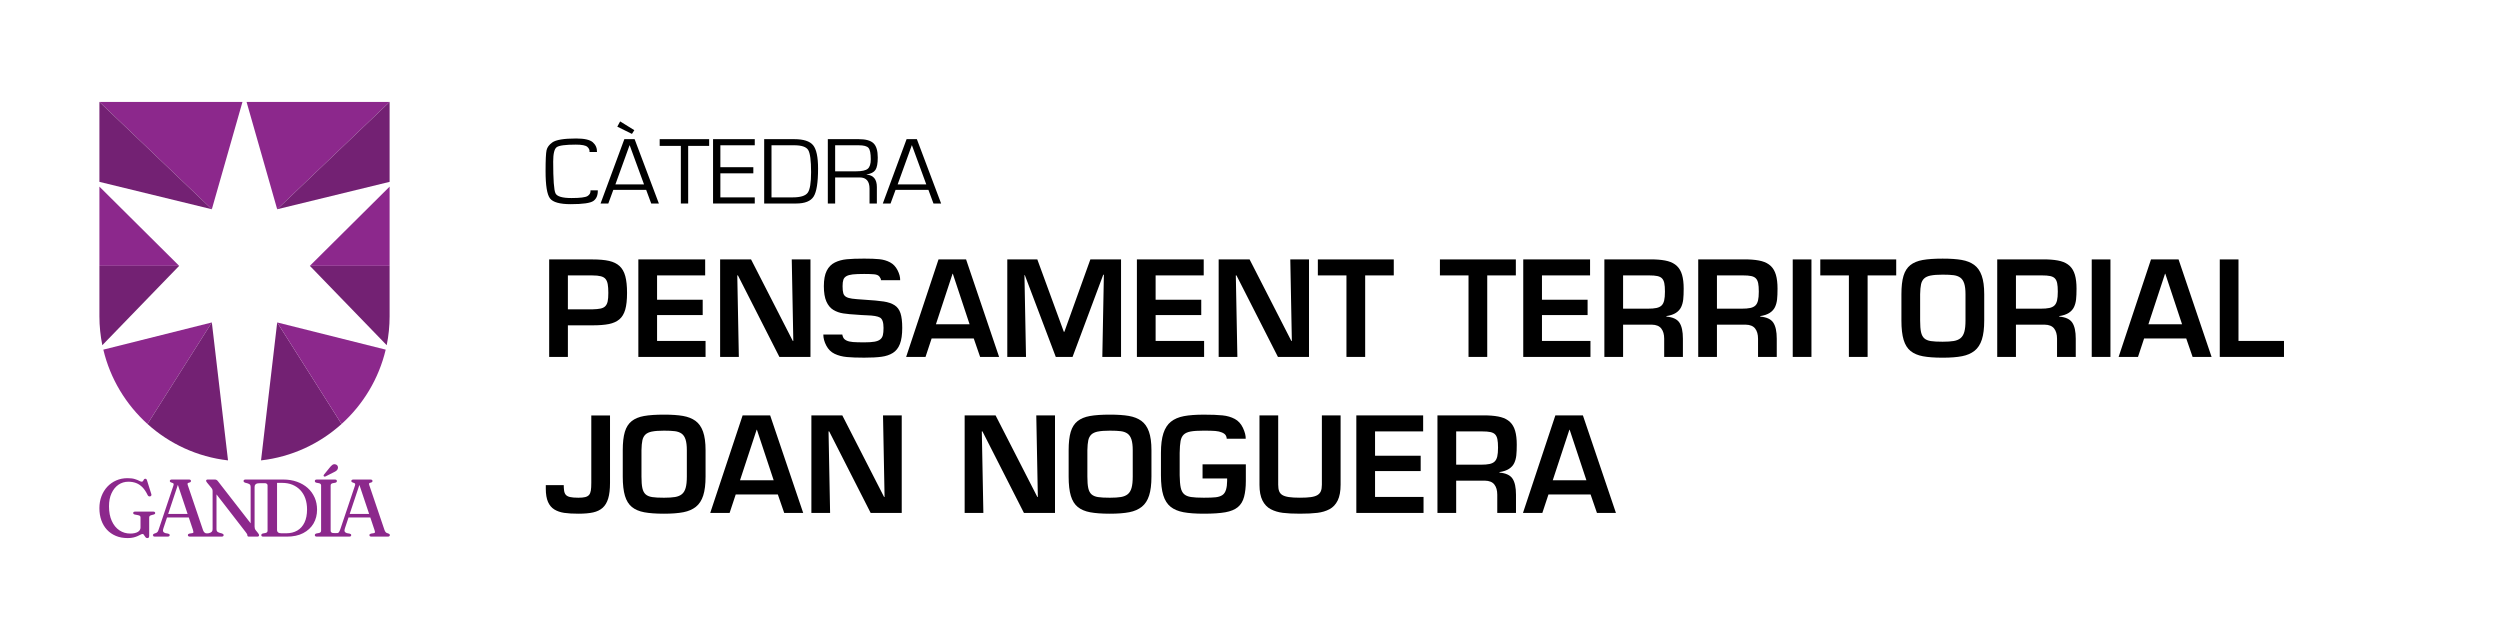 <?xml version="1.0" encoding="UTF-8"?><svg xmlns="http://www.w3.org/2000/svg" viewBox="0 0 250 64"><defs><style>.cls-1{fill:#8c288c;}.cls-1,.cls-2,.cls-3{stroke-width:0px;}.cls-2{fill:#000;}.cls-3{fill:#732173;}</style></defs><g id="Texto"><path class="cls-2" d="M59.78,19.035c.013.484-.132.835-.433,1.054s-1.059.328-2.274.328c-1.088,0-1.779-.193-2.074-.578-.295-.385-.442-1.291-.442-2.718,0-1.116.033-1.818.1-2.105.067-.288.257-.545.571-.771.368-.264,1.162-.396,2.383-.396.828,0,1.385.127,1.672.382.287.255.426.577.416.967h-.747c.022-.195-.052-.366-.221-.514-.17-.148-.553-.222-1.149-.222-1.046,0-1.685.086-1.917.259-.231.173-.347.652-.347,1.438,0,1.808.078,2.867.233,3.178s.686.467,1.593.467c.863,0,1.401-.068,1.615-.203.214-.135.312-.324.293-.566h.728Z"/><path class="cls-2" d="M64.617,18.988h-3.287l-.499,1.363h-.775l2.378-6.436h1.027l2.426,6.436h-.766l-.504-1.363ZM64.403,18.441l-1.441-3.932-1.422,3.932h2.863ZM62.015,12.141l1.417.877-.238.373-1.465-.726.285-.523Z"/><path class="cls-2" d="M68.817,14.589v5.762h-.732v-5.762h-2.117v-.674h4.947v.674h-2.098Z"/><path class="cls-2" d="M72.037,14.527v2.193h3.296v.613h-3.296v2.405h3.439v.613h-4.171v-6.436h4.171v.613h-3.439Z"/><path class="cls-2" d="M76.418,20.351v-6.436h3.006c.929,0,1.559.203,1.888.608.33.406.495,1.182.495,2.329,0,1.396-.147,2.328-.44,2.796-.293.468-.879.703-1.758.703h-3.192ZM77.15,19.738h2.117c.777,0,1.278-.154,1.503-.462.225-.308.338-.995.338-2.061,0-1.169-.097-1.91-.293-2.221-.195-.311-.662-.467-1.401-.467h-2.264v5.21Z"/><path class="cls-2" d="M82.782,20.351v-6.436h3.092c.698,0,1.189.137,1.474.41.285.273.428.748.428,1.424,0,.594-.078,1.008-.233,1.242s-.452.386-.889.455v.014c.688.05,1.032.465,1.032,1.245v1.646h-.733v-1.481c0-.751-.328-1.127-.985-1.127h-2.454v2.608h-.733ZM83.515,17.13h2.117c.558,0,.939-.084,1.142-.252.203-.168.304-.485.304-.95,0-.582-.075-.96-.226-1.136-.151-.176-.473-.264-.968-.264h-2.369v2.603Z"/><path class="cls-2" d="M92.842,18.988h-3.287l-.499,1.363h-.775l2.378-6.436h1.027l2.426,6.436h-.766l-.504-1.363ZM92.628,18.441l-1.441-3.932-1.422,3.932h2.863Z"/><path class="cls-2" d="M54.917,25.942h4.316c.685,0,1.244.05,1.677.149.433.1.782.271,1.046.514.264.243.455.579.572,1.007.117.429.176.99.176,1.684s-.061,1.25-.182,1.67c-.122.42-.316.743-.585.969-.269.225-.616.381-1.04.468-.425.087-.979.13-1.664.13h-2.444v3.159h-1.872v-9.75ZM59.233,30.934c.347-.009.622-.035.826-.078.204-.043.362-.124.475-.241.112-.117.19-.277.234-.481.043-.204.065-.483.065-.838,0-.364-.02-.654-.059-.871-.039-.216-.11-.39-.214-.52s-.262-.223-.475-.279-.496-.084-.852-.084h-2.444v3.393h2.444Z"/><path class="cls-2" d="M65.707,29.971h4.563v1.534h-4.563v2.587h4.849v1.599h-6.721v-9.75h6.682v1.599h-4.81v2.431Z"/><path class="cls-2" d="M79.175,25.942h1.872v9.75h-3.107l-4.147-8.151h-.065l.156,8.151h-1.872v-9.75h3.094l4.173,8.151h.052l-.156-8.151Z"/><path class="cls-2" d="M84.232,33.456c.008.086.041.188.097.305.057.117.165.215.325.292.16.078.373.128.637.15.264.021.639.032,1.125.032.433,0,.775-.021,1.027-.065.251-.043.444-.119.579-.228.134-.108.223-.251.266-.429.043-.177.065-.418.065-.721,0-.555-.117-.899-.351-1.034-.234-.134-.672-.21-1.313-.228-.243-.008-.42-.017-.533-.026-.069-.008-.187-.017-.351-.026-.624-.035-1.118-.08-1.482-.137-.364-.056-.693-.173-.988-.351-.295-.177-.527-.457-.696-.838s-.253-.893-.253-1.534c0-.65.095-1.164.286-1.541.19-.377.461-.652.812-.826s.748-.282,1.189-.325c.442-.043,1.022-.065,1.742-.065.624,0,1.131.02,1.521.059.39.039.745.143,1.066.312.32.169.572.434.754.793.182.36.269.691.26.995h-1.924c.017-.078-.026-.19-.13-.338s-.292-.232-.565-.254c-.273-.021-.601-.032-.981-.032-.494,0-.875.015-1.144.045-.269.03-.479.089-.631.175-.151.087-.253.206-.305.358-.052.151-.078.366-.078.644,0,.312.024.548.071.708.048.16.143.282.286.364.143.083.34.141.591.175.251.035.65.07,1.196.104.867.052,1.523.113,1.969.182s.808.193,1.086.371c.277.178.474.444.591.799.117.355.175.845.175,1.469,0,.676-.078,1.213-.234,1.612-.156.399-.39.696-.702.891s-.689.323-1.131.383-1.022.091-1.742.091c-.711,0-1.292-.022-1.742-.065-.451-.043-.854-.15-1.209-.319-.355-.169-.633-.442-.832-.819-.2-.377-.299-.748-.299-1.111h1.898Z"/><path class="cls-2" d="M93.163,33.845l-.611,1.846h-1.937l3.237-9.75h2.756l3.302,9.75h-1.898l-.637-1.846h-4.212ZM95.282,27.372h-.026l-1.664,5.057h3.367l-1.677-5.057Z"/><path class="cls-2" d="M107.255,35.692h-1.677l-3.094-8.177h-.039l.156,8.177h-1.872v-9.75h3.003l2.652,7.241h.052l2.6-7.241h3.068v9.75h-1.872l.156-8.216h-.065l-3.068,8.216Z"/><path class="cls-2" d="M115.562,29.971h4.563v1.534h-4.563v2.587h4.849v1.599h-6.721v-9.75h6.682v1.599h-4.81v2.431Z"/><path class="cls-2" d="M129.029,25.942h1.872v9.75h-3.107l-4.147-8.151h-.065l.156,8.151h-1.872v-9.75h3.094l4.173,8.151h.052l-.156-8.151Z"/><path class="cls-2" d="M136.517,35.692h-1.872v-8.151h-2.86v-1.599h7.592v1.599h-2.86v8.151Z"/><path class="cls-2" d="M148.724,35.692h-1.872v-8.151h-2.86v-1.599h7.592v1.599h-2.86v8.151Z"/><path class="cls-2" d="M154.197,29.971h4.563v1.534h-4.563v2.587h4.849v1.599h-6.721v-9.75h6.682v1.599h-4.81v2.431Z"/><path class="cls-2" d="M162.309,32.468v3.224h-1.872v-9.75h4.979c.555.018,1.014.076,1.378.175.364.1.663.26.897.481.234.221.405.516.514.884.108.369.163.83.163,1.384,0,.434-.015.791-.045,1.073-.031.282-.1.538-.208.767-.109.229-.282.422-.52.578-.239.156-.557.265-.956.325v.052c.632.052,1.066.251,1.3.598.234.347.351.884.351,1.612v1.82h-1.872v-1.82c0-.434-.098-.773-.292-1.021s-.509-.375-.942-.384h-2.873ZM164.778,30.868c.364,0,.654-.023.871-.071.217-.047.386-.13.507-.247.121-.117.208-.284.26-.5.052-.216.078-.511.078-.884,0-.364-.022-.648-.065-.852-.043-.204-.119-.362-.228-.475-.108-.112-.265-.19-.468-.234s-.479-.065-.825-.065h-2.6v3.328h2.47Z"/><path class="cls-2" d="M171.694,32.468v3.224h-1.872v-9.75h4.979c.555.018,1.014.076,1.378.175.364.1.663.26.897.481.234.221.405.516.514.884.108.369.163.83.163,1.384,0,.434-.015.791-.045,1.073-.031.282-.1.538-.208.767-.109.229-.282.422-.52.578-.239.156-.557.265-.956.325v.052c.632.052,1.066.251,1.3.598.234.347.351.884.351,1.612v1.82h-1.872v-1.82c0-.434-.098-.773-.292-1.021s-.509-.375-.942-.384h-2.873ZM174.164,30.868c.364,0,.654-.023.871-.071.217-.047.386-.13.507-.247.121-.117.208-.284.26-.5.052-.216.078-.511.078-.884,0-.364-.022-.648-.065-.852-.043-.204-.119-.362-.228-.475-.108-.112-.265-.19-.468-.234s-.479-.065-.825-.065h-2.6v3.328h2.47Z"/><path class="cls-2" d="M181.145,35.692h-1.872v-9.75h1.872v9.75Z"/><path class="cls-2" d="M186.761,35.692h-1.872v-8.151h-2.86v-1.599h7.592v1.599h-2.86v8.151Z"/><path class="cls-2" d="M196.167,25.993c.498.087.914.252,1.248.494.334.243.585.6.754,1.073.169.472.253,1.094.253,1.865v2.626c0,.78-.078,1.413-.234,1.898-.156.486-.399.86-.728,1.125-.33.265-.748.447-1.255.546-.507.099-1.155.149-1.943.149-.806,0-1.462-.048-1.969-.143-.507-.095-.919-.271-1.235-.526-.316-.256-.548-.626-.695-1.112s-.221-1.131-.221-1.937v-2.626c0-.762.069-1.375.208-1.839.139-.463.366-.821.683-1.073.316-.251.728-.422,1.235-.513.507-.091,1.172-.137,1.996-.137.771,0,1.406.043,1.905.13ZM193.059,27.553c-.29.061-.509.163-.656.306s-.247.334-.299.572c-.052.239-.083.57-.091.995v2.626c0,.503.03.891.091,1.164.061.273.169.479.325.618.156.139.373.229.65.273s.672.065,1.183.065c.459,0,.83-.024,1.111-.071.282-.048.509-.143.683-.286s.299-.353.377-.63c.078-.277.117-.654.117-1.131v-2.626c0-.459-.043-.821-.13-1.085-.087-.264-.219-.459-.396-.585-.178-.125-.401-.206-.669-.24-.269-.035-.633-.052-1.092-.052-.511,0-.912.03-1.203.091Z"/><path class="cls-2" d="M201.594,32.468v3.224h-1.872v-9.75h4.979c.555.018,1.014.076,1.378.175.364.1.663.26.897.481.234.221.405.516.514.884.108.369.163.83.163,1.384,0,.434-.015.791-.045,1.073-.031.282-.1.538-.208.767-.109.229-.282.422-.52.578-.239.156-.557.265-.956.325v.052c.632.052,1.066.251,1.3.598.234.347.351.884.351,1.612v1.82h-1.872v-1.82c0-.434-.098-.773-.292-1.021s-.509-.375-.942-.384h-2.873ZM204.064,30.868c.364,0,.654-.023.871-.071.217-.047.386-.13.507-.247.121-.117.208-.284.26-.5.052-.216.078-.511.078-.884,0-.364-.022-.648-.065-.852-.043-.204-.119-.362-.228-.475-.108-.112-.265-.19-.468-.234s-.479-.065-.825-.065h-2.6v3.328h2.47Z"/><path class="cls-2" d="M211.045,35.692h-1.872v-9.75h1.872v9.75Z"/><path class="cls-2" d="M214.411,33.845l-.611,1.846h-1.937l3.237-9.75h2.756l3.302,9.75h-1.898l-.637-1.846h-4.212ZM216.53,27.372h-.026l-1.664,5.057h3.367l-1.677-5.057Z"/><path class="cls-2" d="M223.849,34.093h4.55v1.599h-6.422v-9.75h1.872v8.151Z"/><path class="cls-2" d="M61.001,41.542v6.747c0,.642-.061,1.162-.182,1.56s-.305.708-.552.929c-.247.221-.563.375-.949.462-.386.086-.877.13-1.476.13-.572,0-1.046-.028-1.423-.084-.377-.057-.704-.169-.981-.338-.277-.169-.49-.42-.637-.754-.147-.333-.221-.773-.221-1.319v-.364h1.794c0,.174.011.349.032.527s.076.321.163.429c.086.108.228.187.422.234.195.047.479.071.852.071.286,0,.514-.021.683-.065s.297-.117.384-.221c.086-.104.145-.249.175-.436.03-.186.045-.439.045-.76v-6.747h1.872Z"/><path class="cls-2" d="M68.301,41.594c.498.087.914.252,1.248.494.334.243.585.6.754,1.073.169.472.253,1.094.253,1.865v2.626c0,.78-.078,1.413-.234,1.898-.156.486-.399.86-.728,1.125-.33.265-.748.447-1.255.546-.507.099-1.155.149-1.943.149-.806,0-1.462-.048-1.969-.143-.507-.095-.919-.271-1.235-.526-.316-.256-.548-.626-.695-1.112s-.221-1.131-.221-1.937v-2.626c0-.762.069-1.375.208-1.839.139-.463.366-.821.683-1.073.316-.251.728-.422,1.235-.513.507-.091,1.172-.137,1.996-.137.771,0,1.406.043,1.905.13ZM65.193,43.154c-.29.061-.509.163-.656.306s-.247.334-.299.572c-.052.239-.083.57-.091.995v2.626c0,.503.03.891.091,1.164.061.273.169.479.325.618.156.139.373.229.65.273s.672.065,1.183.065c.459,0,.83-.024,1.111-.071.282-.048.509-.143.683-.286s.299-.353.377-.63c.078-.277.117-.654.117-1.131v-2.626c0-.459-.043-.821-.13-1.085-.087-.264-.219-.459-.396-.585-.178-.125-.401-.206-.669-.24-.269-.035-.633-.052-1.092-.052-.511,0-.912.03-1.203.091Z"/><path class="cls-2" d="M73.572,49.446l-.611,1.846h-1.937l3.237-9.75h2.756l3.302,9.75h-1.898l-.637-1.846h-4.212ZM75.691,42.972h-.026l-1.664,5.057h3.367l-1.677-5.057Z"/><path class="cls-2" d="M88.301,41.542h1.872v9.75h-3.107l-4.147-8.151h-.065l.156,8.151h-1.872v-9.75h3.094l4.173,8.151h.052l-.156-8.151Z"/><path class="cls-2" d="M103.628,41.542h1.872v9.75h-3.107l-4.147-8.151h-.065l.156,8.151h-1.872v-9.75h3.094l4.173,8.151h.052l-.156-8.151Z"/><path class="cls-2" d="M112.89,41.594c.498.087.914.252,1.248.494.334.243.585.6.754,1.073.169.472.253,1.094.253,1.865v2.626c0,.78-.078,1.413-.234,1.898-.156.486-.399.86-.728,1.125-.33.265-.748.447-1.255.546-.507.099-1.155.149-1.943.149-.806,0-1.462-.048-1.969-.143-.507-.095-.919-.271-1.235-.526-.316-.256-.548-.626-.695-1.112s-.221-1.131-.221-1.937v-2.626c0-.762.069-1.375.208-1.839.139-.463.366-.821.683-1.073.316-.251.728-.422,1.235-.513.507-.091,1.172-.137,1.996-.137.771,0,1.406.043,1.905.13ZM109.783,43.154c-.29.061-.509.163-.656.306s-.247.334-.299.572c-.052.239-.083.57-.091.995v2.626c0,.503.03.891.091,1.164.061.273.169.479.325.618.156.139.373.229.65.273s.672.065,1.183.065c.459,0,.83-.024,1.111-.071.282-.048.509-.143.683-.286s.299-.353.377-.63c.078-.277.117-.654.117-1.131v-2.626c0-.459-.043-.821-.13-1.085-.087-.264-.219-.459-.396-.585-.178-.125-.401-.206-.669-.24-.269-.035-.633-.052-1.092-.052-.511,0-.912.03-1.203.091Z"/><path class="cls-2" d="M124.584,46.43v1.664c0,.616-.059,1.144-.176,1.586-.117.442-.325.786-.624,1.033-.299.247-.715.418-1.248.514-.533.095-1.25.143-2.151.143-.832,0-1.512-.05-2.041-.149-.529-.1-.958-.282-1.287-.546-.329-.264-.572-.647-.728-1.15-.156-.502-.234-1.17-.234-2.002v-2.236c0-.806.083-1.46.247-1.963.165-.502.416-.888.754-1.157s.769-.453,1.293-.553c.524-.099,1.189-.149,1.996-.149.78,0,1.402.024,1.866.072.463.047.873.167,1.229.357.355.19.628.492.819.903.19.412.282.77.273,1.073h-1.898c0-.122-.035-.236-.104-.345s-.195-.202-.377-.279c-.182-.078-.401-.128-.657-.149-.255-.022-.639-.033-1.15-.033-.572,0-1.012.028-1.319.084-.308.057-.54.161-.696.312-.156.152-.26.364-.312.637-.052.273-.082.669-.091,1.189v2.236c.009.538.043.949.104,1.235.061.286.171.503.332.65.16.147.39.245.689.292.299.047.73.071,1.293.071.529,0,.925-.015,1.189-.045s.483-.102.657-.214c.173-.113.297-.295.371-.546.073-.251.11-.542.11-.871v-.247h-2.457v-1.417h4.329Z"/><path class="cls-2" d="M134.06,41.542v6.929c0,.659-.098,1.185-.292,1.579-.195.395-.468.685-.819.871-.351.187-.756.308-1.216.364-.459.056-1.04.084-1.742.084-.685,0-1.252-.028-1.703-.084-.451-.057-.854-.178-1.209-.364-.355-.186-.633-.477-.832-.871-.2-.394-.299-.92-.299-1.579v-6.929h1.872v6.929c0,.26.03.472.091.637.061.165.167.295.318.39.151.095.368.165.65.208s.652.065,1.112.065c.45,0,.814-.02,1.092-.059s.496-.106.657-.201c.16-.096.275-.226.344-.39s.104-.381.104-.65v-6.929h1.872Z"/><path class="cls-2" d="M137.505,45.572h4.563v1.534h-4.563v2.587h4.849v1.599h-6.721v-9.75h6.682v1.599h-4.81v2.431Z"/><path class="cls-2" d="M145.617,48.068v3.224h-1.872v-9.75h4.979c.555.018,1.014.076,1.378.175.364.1.663.26.897.481.234.221.405.516.514.884.108.369.163.83.163,1.384,0,.434-.015.791-.045,1.073-.031.282-.1.538-.208.767-.109.229-.282.422-.52.578-.239.156-.557.265-.956.325v.052c.632.052,1.066.251,1.3.598.234.347.351.884.351,1.612v1.82h-1.872v-1.82c0-.434-.098-.773-.292-1.021s-.509-.375-.942-.384h-2.873ZM148.087,46.469c.364,0,.654-.023.871-.071.217-.047.386-.13.507-.247.121-.117.208-.284.26-.5.052-.216.078-.511.078-.884,0-.364-.022-.648-.065-.852-.043-.204-.119-.362-.228-.475-.108-.112-.265-.19-.468-.234s-.479-.065-.825-.065h-2.6v3.328h2.47Z"/><path class="cls-2" d="M154.846,49.446l-.611,1.846h-1.937l3.237-9.75h2.756l3.302,9.75h-1.898l-.637-1.846h-4.212ZM156.965,42.972h-.026l-1.664,5.057h3.367l-1.677-5.057Z"/></g><g id="Logos"><polygon class="cls-1" points="38.961 10.192 27.719 20.925 24.656 10.192 38.961 10.192"/><polygon class="cls-1" points="24.247 10.192 21.184 20.925 9.941 10.192 24.247 10.192"/><polygon class="cls-3" points="21.184 20.925 9.941 18.185 9.941 10.192 21.184 20.925"/><path class="cls-3" d="M38.961,26.584v5.04c0,.991-.099,1.96-.291,2.896l-7.684-7.936h7.975Z"/><polygon class="cls-1" points="38.961 18.663 38.961 26.584 30.986 26.584 38.961 18.663"/><polygon class="cls-1" points="17.916 26.584 9.941 26.584 9.941 18.663 17.916 26.584"/><path class="cls-3" d="M17.916,26.584l-7.684,7.936c-.189-.936-.291-1.905-.291-2.896v-5.04h7.975Z"/><path class="cls-3" d="M34.155,42.4c-2.186,1.973-4.974,3.29-8.052,3.639l1.616-13.795,6.436,10.156Z"/><path class="cls-1" d="M38.57,34.964c-.69,2.916-2.26,5.494-4.415,7.436l-6.436-10.156,10.851,2.72Z"/><path class="cls-1" d="M21.184,32.244l-6.436,10.156c-2.153-1.945-3.725-4.52-4.415-7.436l10.851-2.72Z"/><path class="cls-3" d="M22.802,46.039c-3.078-.351-5.868-1.668-8.054-3.639l6.436-10.156,1.618,13.795Z"/><polygon class="cls-3" points="38.961 10.192 38.961 18.185 27.719 20.925 38.961 10.192"/><path class="cls-1" d="M15.468,51.198c-.033-.026-.085-.039-.157-.039h-1.781c-.072,0-.124.013-.16.039-.036.026-.052.059-.052.104,0,.039.016.075.049.101.033.026.078.046.137.055l.287.055c.101.02.173.049.209.082.033.036.052.085.052.153v1.005c0,.095-.023.179-.072.254-.049.075-.114.137-.206.189-.088.052-.196.091-.32.117-.127.029-.271.042-.427.042-.401,0-.763-.108-1.083-.32-.323-.215-.577-.525-.763-.933-.189-.408-.281-.9-.281-1.481,0-.493.082-.927.251-1.292.17-.369.398-.652.688-.855.294-.202.623-.303.995-.303.281,0,.538.042.773.131.232.088.444.228.636.424.192.196.365.457.522.783.023.052.055.088.098.111.039.02.085.026.137.02.055-.01.095-.033.121-.075.026-.039.029-.088.013-.147l-.434-1.38c-.02-.062-.042-.104-.068-.127-.026-.026-.059-.036-.101-.036-.065,0-.111.023-.14.072-.026.049-.056.098-.082.147-.029.049-.075.075-.144.075-.055,0-.137-.029-.245-.088-.104-.059-.254-.117-.444-.176-.189-.059-.434-.088-.734-.088-.405,0-.776.075-1.116.225-.343.15-.639.359-.891.626-.251.271-.447.587-.587.953-.14.365-.209.767-.209,1.197,0,.437.065.842.193,1.207.13.365.316.679.561.946.245.264.542.47.891.617.346.147.741.219,1.181.219.228,0,.427-.02.59-.062.166-.042.307-.088.421-.144.114-.052.209-.098.287-.14s.144-.065.199-.065c.042,0,.082.023.111.065.033.042.062.088.095.144.033.055.068.101.108.144.042.039.091.059.15.059.065,0,.114-.016.147-.052.026-.036.042-.088.046-.163v-1.843c0-.069.02-.124.059-.16.036-.033.101-.062.189-.085l.193-.049c.059-.02.101-.039.124-.062.023-.023.036-.055.036-.091,0-.046-.016-.078-.052-.104Z"/><path class="cls-1" d="M15.288,53.515c0,.029.007.055.026.075v-.153c-.016.023-.026.049-.026.078Z"/><path class="cls-1" d="M31.46,49.753c-.16-.365-.388-.682-.688-.953-.3-.268-.656-.476-1.07-.623-.414-.15-.878-.225-1.383-.225h-3.752c-.072,0-.124.013-.16.039-.036.026-.052.065-.052.114,0,.068.052.124.16.166l.235.062c.131.039.215.085.254.137.039.049.059.127.059.238v3.621l-3.266-4.202c-.052-.069-.101-.114-.15-.137-.046-.026-.104-.039-.176-.039h-.701c-.046,0-.085.013-.114.033-.029.02-.046.049-.046.091,0,.026.007.052.023.078.013.023.036.059.072.108l.359.434c.088.101.14.179.163.235.023.055.033.124.033.202v3.775c0,.111-.02.192-.062.241-.042.049-.192.209-.558.186-.098-.007-.17-.059-.222-.114-.052-.055-.095-.14-.131-.251l-1.51-4.457c-.026-.078-.029-.137-.016-.17.016-.036.062-.059.14-.075.072-.016.121-.039.153-.065.029-.029.042-.062.042-.108,0-.042-.016-.078-.049-.104-.036-.026-.088-.039-.163-.039h-1.69c-.072,0-.124.013-.16.039-.036.026-.052.062-.052.108,0,.039.013.072.042.098.029.029.085.052.16.075.098.023.157.059.173.101.02.042.01.111-.023.209l-1.436,4.277c-.046.15-.088.254-.127.31-.039.059-.098.101-.176.134l-.157.055c-.059.023-.101.049-.121.072t-.003.007v.157c.003.013.013.02.023.029.036.026.088.039.157.039h1.266c.075,0,.127-.013.16-.039.033-.026.049-.065.049-.111,0-.039-.013-.072-.039-.095-.026-.02-.065-.039-.121-.055l-.274-.049c-.082-.029-.14-.065-.179-.101-.039-.039-.059-.091-.059-.153,0-.065.013-.147.049-.245l.356-1.07h2.176l.421,1.259c.029.101.046.173.046.219-.003.046-.039.075-.108.091l-.29.046c-.056.016-.095.036-.121.059-.026.026-.039.059-.039.095,0,.046.016.085.052.111.033.026.085.039.157.039h3.155c.068,0,.121-.013.157-.039.036-.026.055-.065.055-.111,0-.072-.055-.127-.16-.166l-.238-.062c-.131-.042-.215-.088-.254-.137-.042-.049-.062-.127-.062-.238v-3.471l2.926,3.781c.078.095.124.16.137.196.016.036.023.075.023.117,0,.088.055.13.163.13h.829c.055,0,.101-.01.131-.036.029-.023.046-.055.046-.098,0-.029-.007-.059-.016-.088-.013-.026-.039-.068-.078-.124l-.254-.316c-.036-.049-.059-.101-.075-.153-.013-.049-.023-.117-.023-.199v-3.938c0-.111.023-.192.065-.245.042-.049.121-.111.251-.13.193-.029.776-.013.776-.013.069.016.121.042.153.078.033.039.052.085.052.14v4.535c0,.059-.02.104-.052.144-.033.036-.085.062-.153.078l-.264.049c-.104.029-.157.085-.157.166,0,.046.016.085.049.111.033.026.085.039.153.039h2.349c.639,0,1.184-.114,1.635-.349.45-.235.796-.555,1.034-.959.238-.408.356-.871.356-1.39,0-.44-.082-.845-.241-1.21ZM16.818,51.391l.969-2.907.972,2.907h-1.941ZM30.452,52.249c-.17.356-.411.623-.724.806s-.685.274-1.113.274h-.47c-.15,0-.261-.029-.333-.085s-.108-.14-.108-.258v-4.698h.502c.382,0,.728.062,1.034.186.307.127.571.307.79.538.219.232.388.512.502.835.114.326.173.692.173,1.096,0,.515-.085.953-.254,1.305Z"/><path class="cls-1" d="M33.757,46.585c-.046-.078-.117-.13-.219-.153-.114-.026-.219-.007-.31.065-.091.068-.186.166-.281.29l-.545.672c-.02.029-.033.055-.042.085-.013.029-.007.055.02.078.02.023.046.036.078.036.036.003.065,0,.095-.016l.789-.398c.124-.055.225-.114.303-.176s.127-.144.147-.245c.02-.078.006-.157-.036-.238Z"/><path class="cls-1" d="M38.945,53.414c-.026-.026-.078-.052-.153-.078-.095-.02-.17-.059-.219-.114-.052-.055-.098-.14-.134-.251l-1.511-4.457c-.026-.078-.029-.137-.016-.17.016-.036.062-.059.14-.075.072-.016.124-.039.153-.065.029-.029.046-.062.046-.108,0-.042-.02-.078-.052-.104-.036-.026-.088-.039-.16-.039h-1.693c-.072,0-.124.013-.16.039-.036.026-.052.062-.052.108,0,.039.013.072.042.098.033.029.085.052.16.075.098.023.157.059.173.101.02.042.013.111-.02.209l-1.436,4.277c-.049.15-.098.251-.131.31-.033.059-.072.121-.176.134-.121.013-.362.01-.483-.007-.062-.01-.111-.042-.147-.078-.036-.039-.052-.085-.052-.144v-4.535c0-.055.016-.101.052-.14.036-.036.085-.062.147-.078l.268-.049c.104-.029.157-.085.157-.166,0-.049-.016-.088-.046-.114-.033-.026-.085-.039-.153-.039h-1.804c-.069,0-.121.013-.153.039-.033.026-.049.065-.049.114,0,.082.052.137.16.166l.264.049c.065.016.114.042.15.078.036.039.052.085.052.14v4.535c0,.059-.016.104-.052.144-.036.036-.085.062-.15.078l-.264.049c-.108.029-.16.085-.16.166,0,.046.016.085.049.111.033.026.085.039.153.039h3.227c.075,0,.127-.013.16-.039.033-.026.049-.065.049-.111,0-.039-.013-.072-.039-.095-.026-.02-.065-.039-.121-.055l-.274-.049c-.082-.029-.14-.065-.179-.101-.039-.039-.059-.091-.059-.153,0-.065.016-.147.049-.245l.356-1.07h2.176l.421,1.259c.033.101.049.173.046.219,0,.046-.036.075-.108.091l-.29.046c-.052.016-.095.036-.121.059-.026.026-.036.059-.036.095,0,.046.016.085.049.111.036.026.088.039.157.039h1.625c.069,0,.124-.013.157-.039.036-.026.055-.065.055-.111,0-.039-.013-.072-.039-.098ZM34.971,51.391l.969-2.9.972,2.9h-1.941Z"/></g></svg>